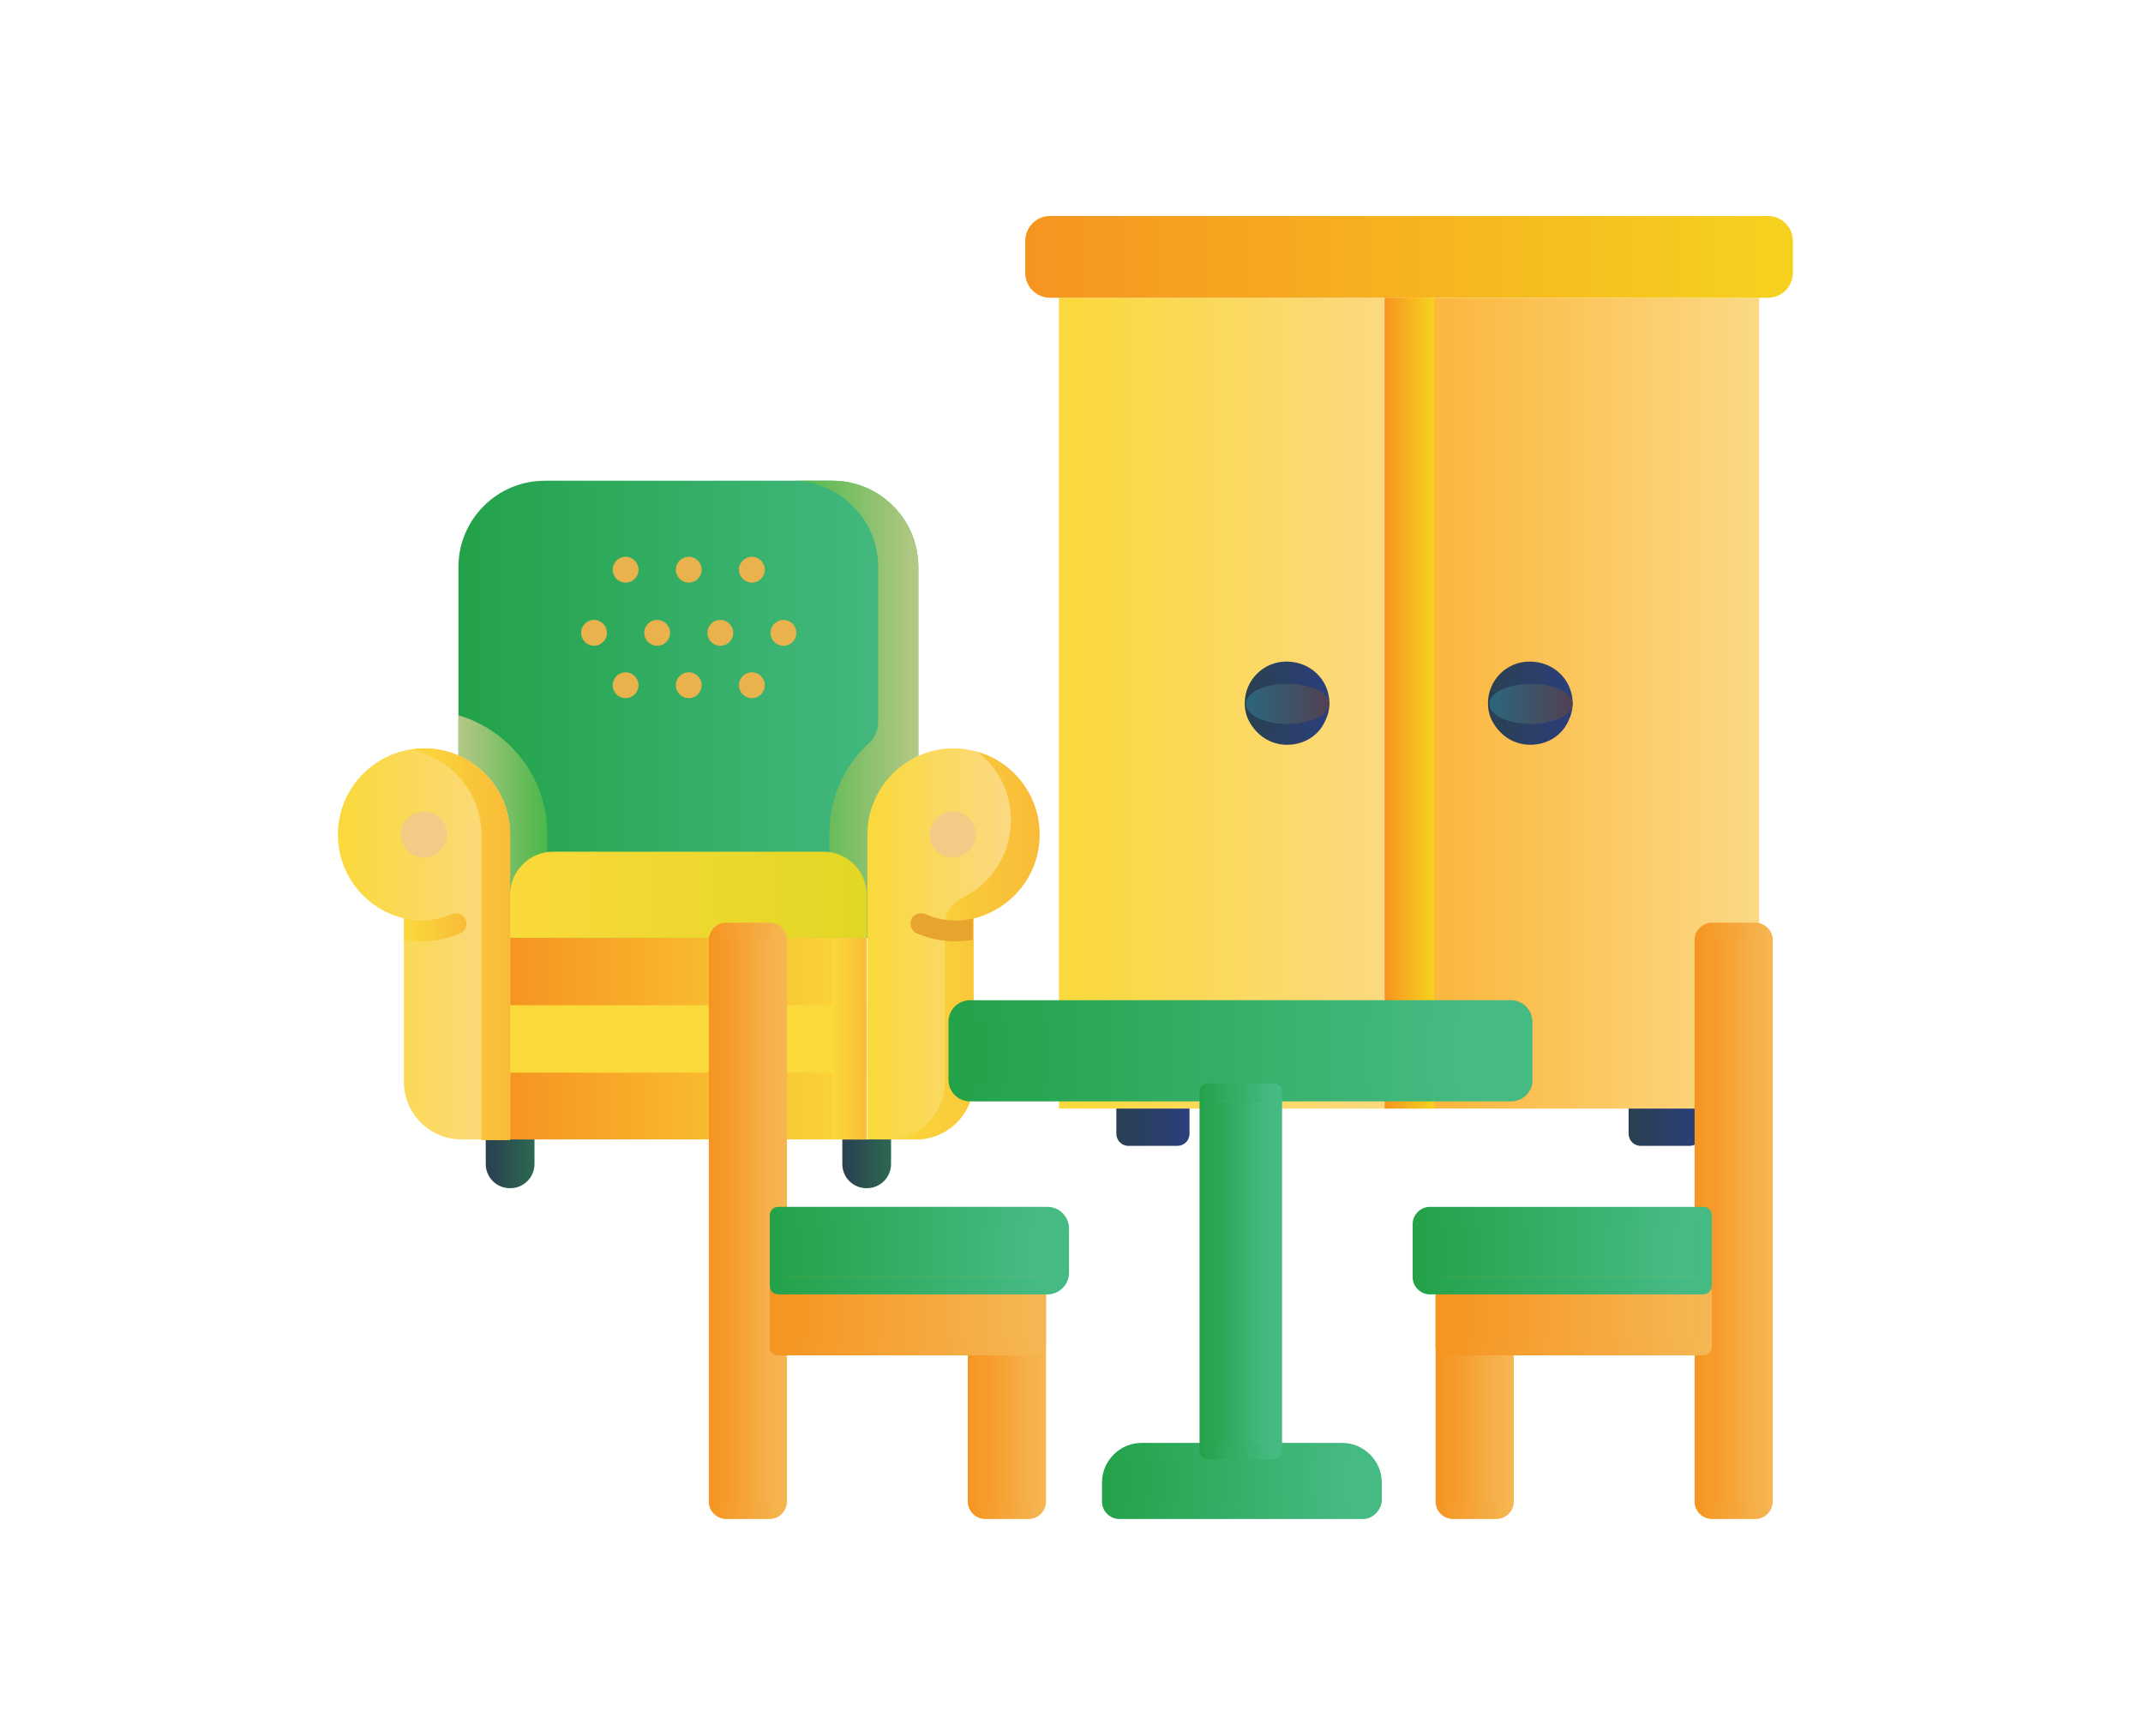 <svg enable-background="new 0 0 298.7 241.9" viewBox="0 0 298.7 241.9" xmlns="http://www.w3.org/2000/svg" xmlns:xlink="http://www.w3.org/1999/xlink"><linearGradient id="a" gradientUnits="userSpaceOnUse" x1="147.636" x2="196.433" y1="98.043" y2="98.043"><stop offset="0" stop-color="#fad93b"/><stop offset="1" stop-color="#fbd985"/></linearGradient><linearGradient id="b" gradientUnits="userSpaceOnUse" x1="196.437" x2="245.234" y1="98.043" y2="98.043"><stop offset="0" stop-color="#fbb438"/><stop offset="1" stop-color="#fbd985"/></linearGradient><linearGradient id="c"><stop offset="0" stop-color="#f69420"/><stop offset="1" stop-color="#f6d21f"/></linearGradient><linearGradient id="d" gradientUnits="userSpaceOnUse" x1="142.993" x2="249.881" xlink:href="#c" y1="35.887" y2="35.887"/><linearGradient id="e"><stop offset="0" stop-color="#2a4051"/><stop offset="1" stop-color="#2b3f7c"/></linearGradient><linearGradient id="f" gradientUnits="userSpaceOnUse" x1="155.641" x2="165.889" xlink:href="#e" y1="157.167" y2="157.167"/><linearGradient id="g" gradientUnits="userSpaceOnUse" x1="226.984" x2="237.233" xlink:href="#e" y1="157.167" y2="157.167"/><linearGradient id="h" gradientUnits="userSpaceOnUse" x1="192.982" x2="199.892" xlink:href="#c" y1="98.043" y2="98.043"/><linearGradient id="i" gradientUnits="userSpaceOnUse" x1="207.589" x2="219.232" xlink:href="#e" y1="98.043" y2="98.043"/><linearGradient id="j"><stop offset="0" stop-color="#2c667d"/><stop offset="1" stop-color="#524052"/></linearGradient><linearGradient id="k" gradientUnits="userSpaceOnUse" x1="207.589" x2="219.231" xlink:href="#j" y1="98.043" y2="98.043"/><linearGradient id="l" gradientUnits="userSpaceOnUse" x1="173.642" x2="185.284" xlink:href="#e" y1="98.043" y2="98.043"/><linearGradient id="m" gradientUnits="userSpaceOnUse" x1="173.642" x2="185.284" xlink:href="#j" y1="98.043" y2="98.043"/><linearGradient id="n"><stop offset="0" stop-color="#4a5c6a"/><stop offset="0" stop-color="#2a4051"/><stop offset="1" stop-color="#2c6852"/></linearGradient><linearGradient id="o" gradientUnits="userSpaceOnUse" x1="67.723" x2="74.535" xlink:href="#n" y1="162.172" y2="162.172"/><linearGradient id="p" gradientUnits="userSpaceOnUse" x1="117.414" x2="124.227" xlink:href="#n" y1="162.172" y2="162.172"/><linearGradient id="q" gradientUnits="userSpaceOnUse" x1="63.916" x2="128.034" y1="98.856" y2="98.856"><stop offset="0" stop-color="#23a249"/><stop offset="1" stop-color="#45ba83"/></linearGradient><linearGradient id="r" gradientUnits="userSpaceOnUse" x1="110.401" x2="128.034" y1="98.856" y2="98.856"><stop offset="0" stop-color="#4ab749"/><stop offset="1" stop-color="#b5c886"/></linearGradient><linearGradient id="s" gradientUnits="userSpaceOnUse" x1="63.916" x2="76.339" y1="115.23" y2="115.23"><stop offset="0" stop-color="#b5c886"/><stop offset="1" stop-color="#4ab749"/></linearGradient><linearGradient id="t" gradientUnits="userSpaceOnUse" x1="71.129" x2="120.82" y1="144.74" y2="144.74"><stop offset="0" stop-color="#4a5c6a"/><stop offset="0" stop-color="#f69420"/><stop offset="1" stop-color="#fad93b"/></linearGradient><linearGradient id="u"><stop offset="0" stop-color="#fad93b"/><stop offset="1" stop-color="#f9bb38"/></linearGradient><linearGradient id="v" gradientUnits="userSpaceOnUse" x1="116.011" x2="120.82" xlink:href="#u" y1="144.74" y2="144.74"/><linearGradient id="w" gradientUnits="userSpaceOnUse" x1="116.011" x2="120.82" xlink:href="#u" y1="144.74" y2="144.74"/><linearGradient id="x" gradientUnits="userSpaceOnUse" x1="71.129" x2="120.82" y1="124.704" y2="124.704"><stop offset="0" stop-color="#fad93b"/><stop offset="1" stop-color="#e2d724"/></linearGradient><linearGradient id="y" gradientUnits="userSpaceOnUse" x1="47.085" x2="71.129" y1="131.516" y2="131.516"><stop offset="0" stop-color="#4a5c6a"/><stop offset="0" stop-color="#fad93b"/><stop offset="1" stop-color="#fbd984"/></linearGradient><linearGradient id="z" gradientUnits="userSpaceOnUse" x1="57.103" x2="71.129" xlink:href="#u" y1="131.516" y2="131.516"/><linearGradient id="A" gradientUnits="userSpaceOnUse" x1="120.82" x2="144.864" y1="131.516" y2="131.516"><stop offset="0" stop-color="#4a5c6a"/><stop offset="0" stop-color="#fad93b"/><stop offset="1" stop-color="#fbd991"/></linearGradient><linearGradient id="B" gradientUnits="userSpaceOnUse" x1="123.626" x2="144.864" xlink:href="#u" y1="131.763" y2="131.763"/><linearGradient id="C" gradientUnits="userSpaceOnUse" x1="56.293" x2="65.027" xlink:href="#u" y1="129.246" y2="129.246"/><linearGradient id="D"><stop offset="0" stop-color="#f69420"/><stop offset="1" stop-color="#f5b754"/></linearGradient><linearGradient id="E" gradientUnits="userSpaceOnUse" x1="201.281" x2="209.79" xlink:href="#D" y1="194.827" y2="194.827"/><linearGradient id="F" gradientUnits="userSpaceOnUse" x1="200.065" x2="211.005" xlink:href="#D" y1="194.826" y2="194.826"/><linearGradient id="G" gradientUnits="userSpaceOnUse" x1="136.091" x2="144.6" xlink:href="#D" y1="194.827" y2="194.827"/><linearGradient id="H" gradientUnits="userSpaceOnUse" x1="134.876" x2="145.816" xlink:href="#D" y1="194.826" y2="194.826"/><linearGradient id="I"><stop offset="0" stop-color="#23a249"/><stop offset=".887" stop-color="#45ba83"/></linearGradient><linearGradient id="J" gradientUnits="userSpaceOnUse" x1="133.434" x2="212.447" xlink:href="#I" y1="146.392" y2="146.392"/><linearGradient id="K" gradientUnits="userSpaceOnUse" x1="154.707" x2="191.174" xlink:href="#I" y1="206.336" y2="206.336"/><linearGradient id="L" gradientUnits="userSpaceOnUse" x1="100.006" x2="108.515" xlink:href="#D" y1="170.098" y2="170.098"/><linearGradient id="M" gradientUnits="userSpaceOnUse" x1="108.515" x2="144.6" xlink:href="#D" y1="183.47" y2="183.47"/><linearGradient id="N" gradientUnits="userSpaceOnUse" x1="237.366" x2="245.875" xlink:href="#D" y1="170.098" y2="170.098"/><linearGradient id="O" gradientUnits="userSpaceOnUse" x1="201.281" x2="237.366" xlink:href="#D" y1="183.469" y2="183.469"/><linearGradient id="P" gradientUnits="userSpaceOnUse" x1="108.515" x2="147.793" xlink:href="#I" y1="174.314" y2="174.314"/><linearGradient id="Q" gradientUnits="userSpaceOnUse" x1="198.088" x2="237.366" xlink:href="#I" y1="174.314" y2="174.314"/><linearGradient id="R" gradientUnits="userSpaceOnUse" x1="98.79" x2="109.73" xlink:href="#D" y1="170.098" y2="170.098"/><linearGradient id="S" gradientUnits="userSpaceOnUse" x1="107.299" x2="145.816" xlink:href="#D" y1="183.469" y2="183.469"/><linearGradient id="T" gradientUnits="userSpaceOnUse" x1="236.151" x2="247.091" xlink:href="#D" y1="170.098" y2="170.098"/><linearGradient id="U" gradientUnits="userSpaceOnUse" x1="200.065" x2="238.582" xlink:href="#D" y1="183.469" y2="183.469"/><linearGradient id="V" gradientUnits="userSpaceOnUse" x1="107.299" x2="149.009" xlink:href="#I" y1="174.314" y2="174.314"/><linearGradient id="W" gradientUnits="userSpaceOnUse" x1="196.872" x2="238.582" xlink:href="#I" y1="174.314" y2="174.314"/><linearGradient id="X" gradientUnits="userSpaceOnUse" x1="168.382" x2="177.499" xlink:href="#I" y1="177.238" y2="177.238"/><linearGradient id="Y" gradientUnits="userSpaceOnUse" x1="132.219" x2="213.663" xlink:href="#I" y1="146.392" y2="146.392"/><linearGradient id="Z" gradientUnits="userSpaceOnUse" x1="153.491" x2="192.39" xlink:href="#I" y1="206.336" y2="206.336"/><linearGradient id="aa" gradientUnits="userSpaceOnUse" x1="167.167" x2="178.715" xlink:href="#I" y1="177.238" y2="177.238"/><path d="m147.6 41.5h48.8v113h-48.8z" fill="url(#a)"/><path d="m196.4 41.5h48.8v113h-48.8z" fill="url(#b)"/><path d="m246.4 41.5h-100c-1.9 0-3.5-1.5-3.5-3.5v-4.4c0-1.9 1.5-3.5 3.5-3.5h100c1.9 0 3.5 1.5 3.5 3.5v4.4c0 2-1.6 3.5-3.5 3.5z" fill="url(#d)"/><path d="m155.6 154.5h10.2v3.5c0 1-.8 1.7-1.7 1.7h-6.8c-1 0-1.7-.8-1.7-1.7z" fill="url(#f)"/><path d="m227 154.5h10.2v3.5c0 1-.8 1.7-1.7 1.7h-6.8c-1 0-1.7-.8-1.7-1.7z" fill="url(#g)"/><path d="m193 41.5h6.9v113h-6.9z" fill="url(#h)"/><path d="m219.2 98c0 .9-.2 1.7-.6 2.5-.9 2-2.9 3.3-5.3 3.3s-4.3-1.4-5.3-3.3c-.4-.7-.6-1.6-.6-2.5 0-3.2 2.6-5.8 5.8-5.8 3.4 0 6 2.6 6 5.8z" fill="url(#i)"/><path d="m213.4 95.3c.9 0 1.7.1 2.5.3 2 .4 3.3 1.4 3.3 2.5s-1.4 2.1-3.3 2.5c-.7.2-1.6.3-2.5.3-3.2 0-5.8-1.2-5.8-2.8s2.6-2.8 5.8-2.8z" fill="url(#k)"/><path d="m185.3 98c0 .9-.2 1.7-.6 2.5-.9 2-2.9 3.3-5.3 3.3s-4.3-1.4-5.3-3.3c-.4-.7-.6-1.6-.6-2.5 0-3.2 2.6-5.8 5.8-5.8 3.4 0 6 2.6 6 5.8z" fill="url(#l)"/><path d="m179.5 95.3c.9 0 1.7.1 2.5.3 2 .4 3.3 1.4 3.3 2.5s-1.4 2.1-3.3 2.5c-.7.2-1.6.3-2.5.3-3.2 0-5.8-1.2-5.8-2.8-.1-1.6 2.6-2.8 5.8-2.8z" fill="url(#m)"/><path d="m71.1 165.6c-1.9 0-3.4-1.5-3.4-3.4v-3.4h6.8v3.4c0 1.9-1.5 3.4-3.4 3.4z" fill="url(#o)"/><path d="m120.8 165.6c1.9 0 3.4-1.5 3.4-3.4v-3.4h-6.8v3.4c0 1.9 1.5 3.4 3.4 3.4z" fill="url(#p)"/><path d="m63.9 130.7v-51.7c0-6.6 5.4-12 12-12h40.1c6.6 0 12 5.4 12 12v51.7z" fill="url(#q)"/><path d="m116 67h-5.6c6.6 0 12 5.4 12 12v21.7c0 1.1-.5 2.2-1.3 2.9-3.4 3.1-5.5 7.6-5.5 12.6v14.4h12.4v-51.6c0-6.6-5.3-12-12-12z" fill="url(#r)"/><path d="m76.3 116.3v14.4h-12.4v-31c7.2 2.1 12.4 8.8 12.4 16.6z" fill="url(#s)"/><path d="m71.1 130.7h49.7v28.1h-49.7z" fill="url(#t)"/><path d="m116 130.7h4.8v28.1h-4.8z" fill="url(#v)"/><path d="m71.1 140.1h49.7v9.4h-49.7z" fill="#fad93b"/><path d="m116 140.1h4.8v9.4h-4.8z" fill="url(#w)"/><path d="m71.1 130.7v-6c0-3.3 2.7-6 6-6h37.7c3.3 0 6 2.7 6 6v6z" fill="url(#x)"/><path d="m59.1 104.3c-6.6 0-12 5.4-12 12 0 5.7 3.9 10.4 9.2 11.7v22.8c0 4.4 3.6 8 8 8h6.8v-42.5c0-6.7-5.4-12-12-12z" fill="url(#y)"/><path d="m59.1 104.3c-.7 0-1.4.1-2 .2 5.7 1 10 5.9 10 11.9v42.5h4v-42.5c0-6.8-5.4-12.1-12-12.1z" fill="url(#z)"/><circle cx="59.1" cy="116.3" fill="#f2cb86" r="3.2"/><path d="m144.9 116.3c0-6.6-5.4-12-12-12s-12 5.4-12 12v42.5h6.8c4.4 0 8-3.6 8-8v-22.8c5.2-1.3 9.2-6 9.2-11.7z" fill="url(#A)"/><path d="m136.3 104.8c2.8 2.2 4.6 5.6 4.6 9.5 0 4.8-2.8 9-6.9 10.9-1.4.7-2.3 2.1-2.3 3.6v22c0 4.4-3.6 8-8 8h4c4.4 0 8-3.6 8-8v-22.8c5.3-1.3 9.2-6 9.2-11.7 0-5.5-3.7-10.1-8.6-11.5z" fill="url(#B)"/><circle cx="132.8" cy="116.3" fill="#f2cb86" r="3.2"/><g fill="#eab24c"><circle cx="96" cy="79.4" r="1.8"/><circle cx="104.8" cy="79.4" r="1.8"/><circle cx="87.2" cy="79.4" r="1.8"/><circle cx="96" cy="95.5" r="1.8"/><circle cx="104.8" cy="95.5" r="1.8"/><circle cx="87.2" cy="95.5" r="1.8"/><circle cx="100.4" cy="88.2" r="1.8"/><circle cx="109.2" cy="88.2" r="1.8"/><circle cx="91.6" cy="88.2" r="1.8"/><circle cx="82.8" cy="88.2" r="1.8"/></g><path d="m64.9 128.2c-.3-.8-1.2-1.1-2-.8-1.3.6-2.7.9-4.2.9-.8 0-1.6-.1-2.4-.3v3c.8.1 1.6.2 2.4.2 1.9 0 3.7-.4 5.4-1.1.8-.3 1.1-1.2.8-1.9z" fill="url(#C)"/><path d="m127 128.2c.3-.8 1.2-1.1 2-.8 1.3.6 2.7.9 4.2.9.8 0 1.6-.1 2.4-.3v3c-.8.1-1.6.2-2.4.2-1.9 0-3.7-.4-5.4-1.1-.7-.3-1.1-1.2-.8-1.9z" fill="#e7a52e"/><path d="m209.8 179.2h-8.5v30c0 .7.5 1.2 1.2 1.2h6.1c.7 0 1.2-.5 1.2-1.2z" fill="url(#E)"/><path d="m208.6 211.7h-6.1c-1.3 0-2.4-1.1-2.4-2.4v-30c0-.7.5-1.2 1.2-1.2h8.5c.7 0 1.2.5 1.2 1.2v30c0 1.3-1.1 2.4-2.4 2.4zm-6.1-31.3v28.8h6.1v-28.8z" fill="url(#F)"/><path d="m136.1 179.2h8.5v30c0 .7-.5 1.2-1.2 1.2h-6.1c-.7 0-1.2-.5-1.2-1.2z" fill="url(#G)"/><path d="m143.4 211.7h-6.1c-1.3 0-2.4-1.1-2.4-2.4v-30c0-.7.5-1.2 1.2-1.2h8.5c.7 0 1.2.5 1.2 1.2v30c0 1.3-1.1 2.4-2.4 2.4zm-6.1-31.3v28.8h6.1v-28.8z" fill="url(#H)"/><path d="m210.6 152.2h-75.4c-1 0-1.8-.8-1.8-1.8v-8.1c0-1 .8-1.8 1.8-1.8h75.4c1 0 1.8.8 1.8 1.8v8.1c0 1-.8 1.8-1.8 1.8z" fill="url(#J)"/><path d="m190 210.4h-34c-.7 0-1.2-.5-1.2-1.2v-2.7c0-2.3 1.9-4.3 4.3-4.3h28c2.3 0 4.3 1.9 4.3 4.3v2.7c-.2.7-.8 1.2-1.4 1.2z" fill="url(#K)"/><path d="m107.3 210.4h-6.1c-.7 0-1.2-.5-1.2-1.2v-78.2c0-.7.5-1.2 1.2-1.2h6.1c.7 0 1.2.5 1.2 1.2v78.2c0 .7-.5 1.2-1.2 1.2z" fill="url(#L)"/><path d="m144.6 179.2v8.5h-36.1v-8.5z" fill="url(#M)"/><path d="m238.6 210.4h6.1c.7 0 1.2-.5 1.2-1.2v-78.2c0-.7-.5-1.2-1.2-1.2h-6.1c-.7 0-1.2.5-1.2 1.2v78.2c0 .7.5 1.2 1.2 1.2z" fill="url(#N)"/><path d="m237.4 179.2v8.5h-36.1v-8.5z" fill="url(#O)"/><path d="m146 169.4h-37.5v9.8h37.5c1 0 1.8-.8 1.8-1.8v-6.2c0-1-.8-1.8-1.8-1.8z" fill="url(#P)"/><path d="m237.4 169.4h-38.1c-.7 0-1.2.5-1.2 1.2v7.4c0 .7.5 1.2 1.2 1.2h38.1z" fill="url(#Q)"/><path d="m107.3 211.7h-6.1c-1.3 0-2.4-1.1-2.4-2.4v-78.3c0-1.3 1.1-2.4 2.4-2.4h6.1c1.3 0 2.4 1.1 2.4 2.4v78.2c0 1.4-1.1 2.5-2.4 2.5zm-6.1-80.7v78.2h6.1v-78.2z" fill="url(#R)"/><path d="m144.6 188.9h-36.1c-.7 0-1.2-.5-1.2-1.2v-8.5c0-.7.5-1.2 1.2-1.2h36.1c.7 0 1.2.5 1.2 1.2v8.5c0 .7-.5 1.2-1.2 1.2zm-34.9-2.4h33.7v-6.1h-33.7z" fill="url(#S)"/><path d="m244.7 211.7h-6.1c-1.3 0-2.4-1.1-2.4-2.4v-78.3c0-1.3 1.1-2.4 2.4-2.4h6.1c1.3 0 2.4 1.1 2.4 2.4v78.2c0 1.4-1.1 2.5-2.4 2.5zm-6.1-80.7v78.2h6.1v-78.2z" fill="url(#T)"/><path d="m237.4 188.9h-36.1c-.7 0-1.2-.5-1.2-1.2v-8.5c0-.7.5-1.2 1.2-1.2h36.1c.7 0 1.2.5 1.2 1.2v8.5c0 .7-.6 1.2-1.2 1.2zm-34.9-2.4h33.7v-6.1h-33.7z" fill="url(#U)"/><path d="m146 180.4h-37.5c-.7 0-1.2-.5-1.2-1.2v-9.8c0-.7.5-1.2 1.2-1.2h37.5c1.7 0 3 1.4 3 3v6.2c0 1.7-1.4 3-3 3zm-36.3-2.4h36.3c.3 0 .6-.3.6-.6v-6.2c0-.3-.3-.6-.6-.6h-36.2v7.4z" fill="url(#V)"/><path d="m237.4 180.4h-38.1c-1.3 0-2.4-1.1-2.4-2.4v-7.4c0-1.3 1.1-2.4 2.4-2.4h38.1c.7 0 1.2.5 1.2 1.2v9.8c0 .7-.6 1.2-1.2 1.2zm-38.1-9.8v7.4h36.8v-7.4z" fill="url(#W)"/><path d="m168.4 152.2h9.1v50h-9.1z" fill="url(#X)"/><path d="m210.6 153.5h-75.4c-1.7 0-3-1.4-3-3v-8.1c0-1.7 1.4-3 3-3h75.4c1.7 0 3 1.4 3 3v8.1c.1 1.6-1.3 3-3 3zm-75.3-11.7c-.3 0-.6.3-.6.6v8.1c0 .3.3.6.6.6h75.4c.3 0 .6-.3.6-.6v-8.1c0-.3-.3-.6-.6-.6z" fill="url(#Y)"/><path d="m190 211.7h-34c-1.3 0-2.4-1.1-2.4-2.4v-2.7c0-3 2.5-5.5 5.5-5.5h28c3 0 5.5 2.5 5.5 5.5v2.7c-.2 1.3-1.3 2.4-2.6 2.4zm-31-8.3c-1.7 0-3 1.4-3 3v2.7h34v-2.7c0-1.7-1.4-3-3-3z" fill="url(#Z)"/><path d="m177.5 203.4h-9.1c-.7 0-1.2-.5-1.2-1.2v-50c0-.7.5-1.2 1.2-1.2h9.1c.7 0 1.2.5 1.2 1.2v50c0 .7-.5 1.2-1.2 1.2zm-7.9-2.4h6.7v-47.6h-6.7z" fill="url(#aa)"/></svg>